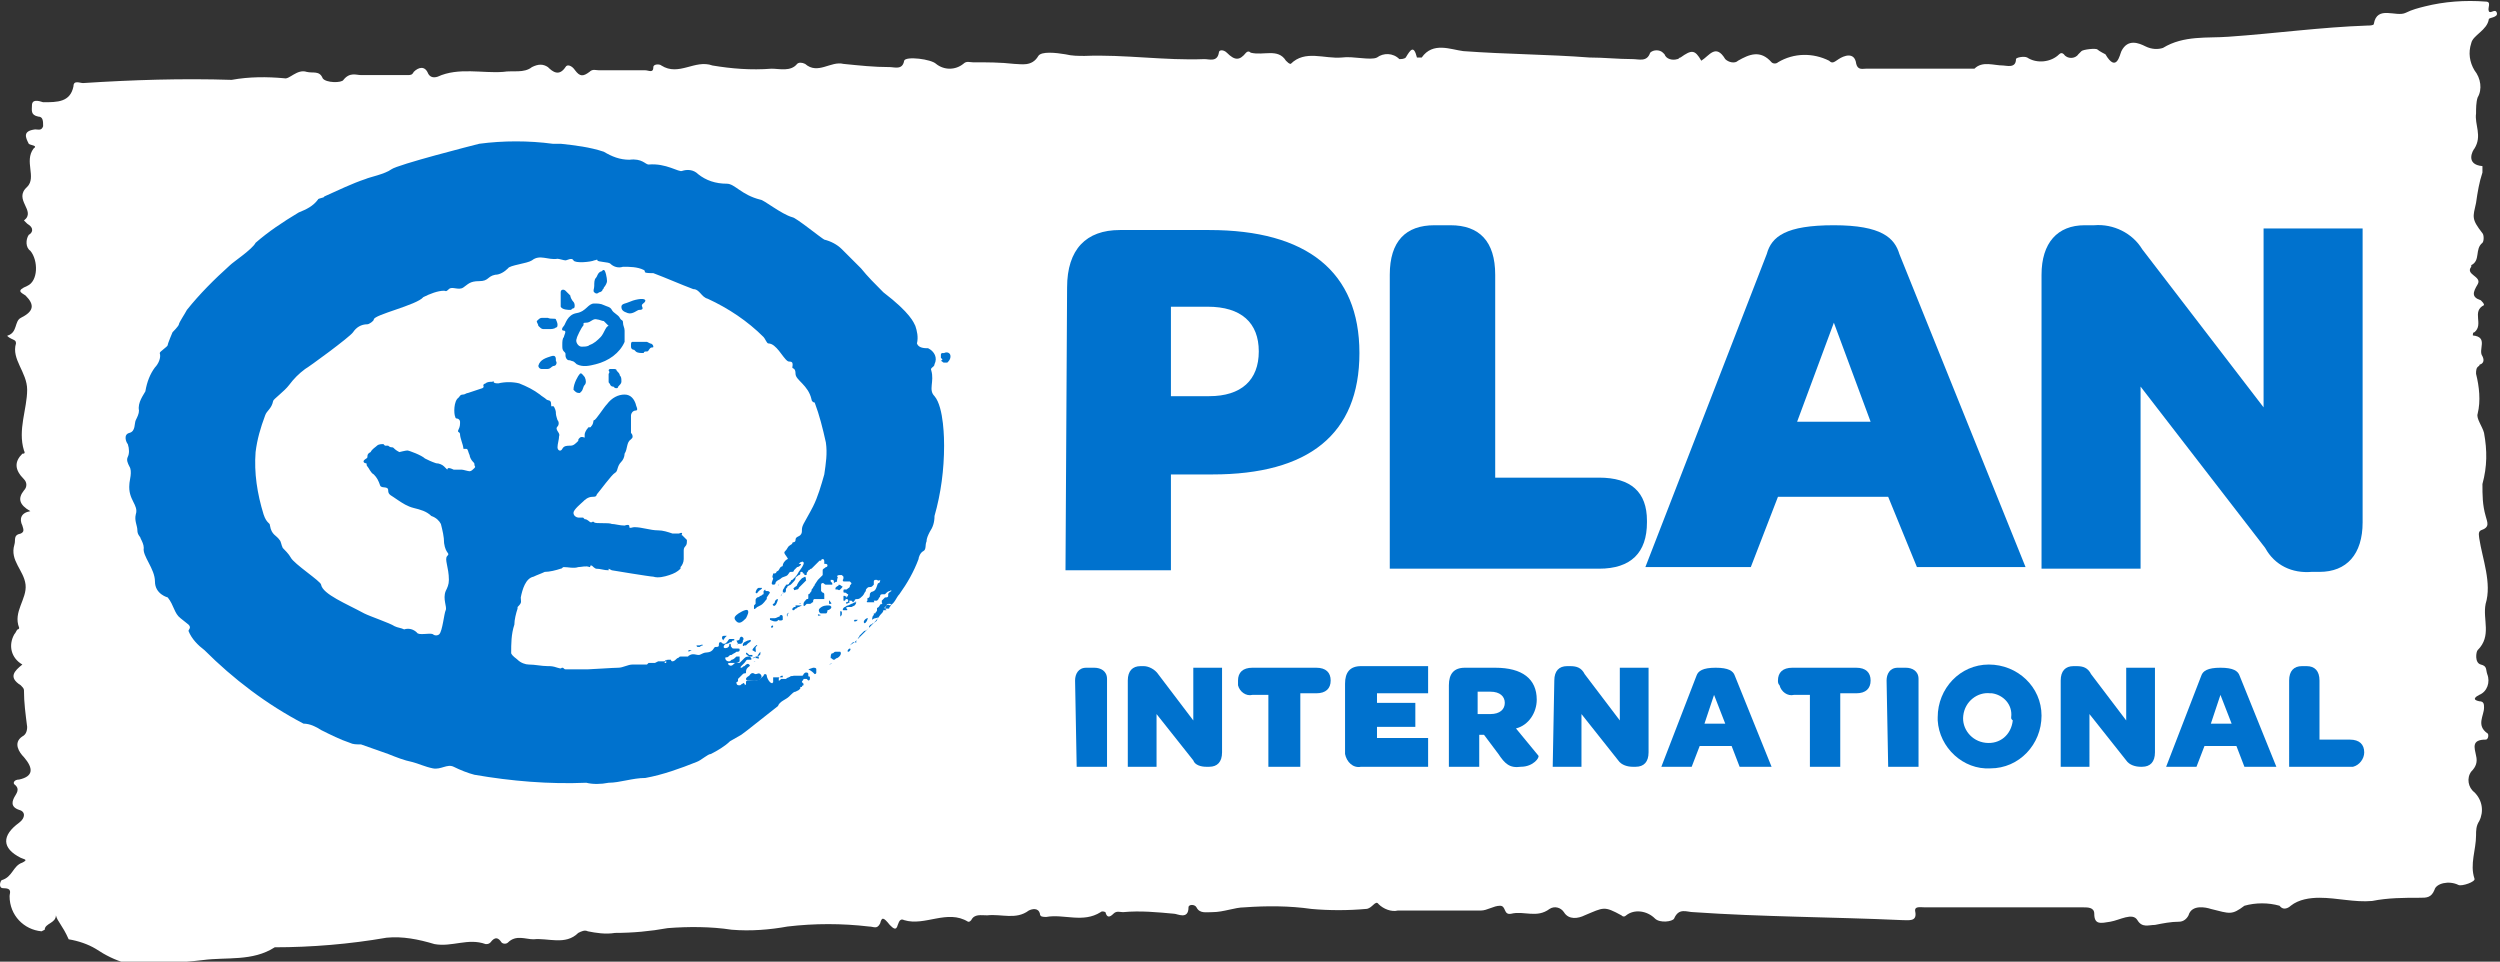 <svg xmlns="http://www.w3.org/2000/svg"
    xmlns:xlink="http://www.w3.org/1999/xlink"
    version="1.1"
    id="Plan"
    x="0px"
    y="0px"
    viewBox="0 0 156.5 60.2"
    xml:space="preserve"
    enable-background="new 0 0 156.5 66.2">
    <rect x="0" y="0" width="156.5" height="60.2" fill="#333333" stroke="none"/>
    <style type="text/css">
        .st0 {
            fill:#FFF;
        }

        .st1{
            fill:#0072CE;
        }
    </style>
    <path class="st0"
        d="M3.5 57.3c0 0.5-0.7 0.5-0.7 0.9l-0.2 0.1c-1.1-0.1-2-1-2-2.2 0-0.2 0.2-0.5-0.4-0.5-0.3 0-0.2-0.4-0.1-0.5 0.7-0.2 0.7-0.9 1.3-1.1 0.4-0.2 0.1-0.2-0.1-0.3-1.2-0.6-1.2-1.4-0.1-2.2 0.4-0.3 0.4-0.7 0-0.8-0.6-0.2-0.4-0.6-0.3-0.8s0.4-0.5 0-0.8c-0.1-0.1 0-0.3 0.3-0.3 0.9-0.2 0.9-0.7 0.3-1.4-0.3-0.3-0.7-0.9-0.1-1.3 0.2-0.1 0.3-0.3 0.3-0.6-0.1-0.8-0.2-1.5-0.2-2.3 0-0.1-0.1-0.2-0.2-0.3-0.8-0.5-0.4-0.9 0.1-1.3-0.7-0.4-0.9-1.2-0.5-1.9C1 39.6 1 39.5 1.1 39.4c0 0 0.1 0 0.1-0.1-0.4-1 0.5-1.8 0.4-2.7s-1-1.5-0.7-2.5c0.1-0.3-0.1-0.6 0.4-0.7 0.2-0.1 0.2-0.2 0.1-0.5-0.2-0.4-0.1-0.8 0.5-0.9-0.7-0.4-0.8-0.8-0.4-1.3 0.2-0.2 0.2-0.5 0-0.7l0 0c-0.6-0.6-0.6-1.1-0.1-1.6 0.1 0 0.2 0 0.1-0.2-0.4-1.3 0.2-2.6 0.2-3.8 0-1.1-1-1.9-0.7-2.9 0-0.2-0.1-0.2-0.3-0.3S0.4 21 0.5 21c0.6-0.2 0.4-0.9 0.8-1.1 0.8-0.4 0.9-0.8 0.3-1.4-0.3-0.2-0.6-0.3 0.1-0.6s0.7-1.6 0.2-2.2c-0.3-0.2-0.3-0.7-0.1-1l0 0C2 14.6 2.2 14.3 1.7 14c-0.1-0.1-0.1-0.1-0.2-0.2 0.8-0.6-0.7-1.3 0.2-2.1 0.6-0.6-0.2-1.6 0.4-2.4C2.4 9.1 1.9 9.1 1.8 9 1.6 8.6 1.4 8.2 2.2 8.1c0.2 0 0.4 0.1 0.5-0.2 0-0.3 0-0.6-0.3-0.6C1.9 7.2 2 6.9 2 6.6c0-0.4 0.4-0.3 0.7-0.2 0.9 0 1.7 0 1.9-1C4.6 5 5 5.2 5.2 5.2 8.3 5 11.4 4.9 14.5 5c1.1-0.2 2.2-0.2 3.3-0.1 0.3 0.1 0.8-0.6 1.4-0.4 0.4 0.1 0.8-0.1 1 0.4 0.2 0.3 1.2 0.3 1.3 0.1 0.4-0.5 0.8-0.3 1.1-0.3 1 0 2 0 2.9 0 0.2 0 0.3 0 0.4-0.2 0.3-0.3 0.7-0.4 0.9 0.1 0.1 0.2 0.3 0.3 0.6 0.2l0 0c1.3-0.6 2.8-0.2 4.1-0.3 0.6-0.1 1.3 0.1 1.8-0.3 0.4-0.2 0.7-0.2 1 0 0.3 0.3 0.7 0.6 1.1 0C35.5 4 35.8 4.1 36 4.4c0.3 0.4 0.5 0.4 0.9 0.1 0.2-0.2 0.4-0.1 0.6-0.1h2.9c0.2 0 0.5 0.2 0.5-0.2 0-0.2 0.4-0.2 0.5-0.1 1.1 0.7 2.1-0.4 3.2 0 1.2 0.2 2.4 0.3 3.7 0.2 0.5 0 1.2 0.2 1.6-0.3 0.1-0.1 0.3-0.1 0.5 0 0.8 0.7 1.6-0.2 2.4 0 1 0.1 1.9 0.2 2.9 0.2 0.3 0 0.8 0.2 0.9-0.4 0.1-0.3 1.7-0.1 2 0.2 0.5 0.4 1.2 0.4 1.7 0 0.2-0.2 0.4-0.1 0.6-0.1 0.9 0 1.7 0 2.6 0.1 0.4 0 1.1 0.2 1.5-0.5 0.2-0.3 1.1-0.2 1.7-0.1 0.4 0.1 0.8 0.1 1.2 0.1 2.5-0.1 5 0.3 7.5 0.2 0.3 0 0.8 0.2 0.9-0.4 0-0.2 0.3-0.2 0.5 0 0.5 0.5 0.8 0.5 1.2 0 0.1-0.1 0.2-0.1 0.3 0C79.1 3.5 80 3 80.5 3.8 80.6 3.9 80.7 4 80.8 4c0.9-0.9 2.1-0.3 3.2-0.4 0.7-0.1 1.8 0.2 2.2 0 0.4-0.3 1-0.3 1.4 0.1 0.1 0 0.3 0 0.4-0.1 0.3-0.5 0.5-0.8 0.7 0 0.1 0 0.2 0 0.3 0 0.7-1 1.8-0.5 2.6-0.4 2.7 0.2 5.3 0.2 7.9 0.4 0.9 0 1.8 0.1 2.7 0.1 0.4 0 0.9 0.2 1.1-0.4 0.2-0.2 0.6-0.2 0.8 0l0.1 0.1c0.1 0.3 0.5 0.4 0.8 0.3 0.1 0 0.1-0.1 0.2-0.1 0.7-0.5 0.9-0.5 1.3 0.2 0.5-0.3 0.9-1.1 1.5-0.1 0.2 0.2 0.6 0.3 0.8 0.1 0.7-0.4 1.4-0.7 2.1 0.1 0.1 0.1 0.3 0.1 0.4 0 1-0.6 2.2-0.6 3.2-0.1 0.2 0.2 0.3 0.1 0.6-0.1s1-0.5 1.1 0.3c0.1 0.4 0.4 0.3 0.6 0.3h6.6c0.1 0 0.2 0 0.2 0 0.5-0.5 1.2-0.2 1.8-0.2 0.2 0 0.8 0.2 0.8-0.4 0-0.1 0.5-0.2 0.7-0.1 0.6 0.4 1.5 0.3 2-0.2 0.1-0.1 0.2-0.1 0.3 0l0 0c0.2 0.3 0.7 0.3 0.9 0 0.1-0.1 0.1-0.1 0.2-0.2 0.1-0.1 0.9-0.2 1-0.1s0.5 0.3 0.5 0.3c0.7 1.2 0.9 0 1-0.2 0.4-0.8 1.1-0.5 1.5-0.3s0.8 0.2 1.1 0.1c1.3-0.8 2.8-0.6 4.1-0.7 2.9-0.2 5.8-0.6 8.7-0.7 0.1 0 0.4 0 0.4-0.1 0.2-1.2 1.4-0.4 2-0.7 0.4-0.2 0.8-0.3 1.2-0.4 1.2-0.3 2.5-0.4 3.8-0.3 0.4 0 0.1 0.4 0.2 0.6s0.4-0.2 0.5 0.1-0.5 0.3-0.5 0.4c-0.1 0.7-1 1-1.1 1.5-0.2 0.6-0.1 1.2 0.2 1.7 0.4 0.5 0.5 1.2 0.2 1.7-0.1 0.3-0.1 0.7-0.1 1-0.1 0.7 0.4 1.4-0.1 2.2-0.1 0.1-0.6 1 0.5 1.1 0 0.1 0 0.3 0 0.4-0.2 0.6-0.3 1.2-0.4 1.9-0.2 0.9-0.3 1 0.4 1.9 0.1 0.1 0.1 0.5 0 0.6-0.5 0.4-0.1 1.1-0.7 1.4 0 0 0 0 0 0.1-0.4 0.5 0.7 0.6 0.4 1.1s-0.4 0.8 0.2 1c0.1 0.1 0.2 0.2 0.2 0.3-0.8 0.4 0 1.2-0.6 1.7-0.1 0-0.1 0.1-0.1 0.2 1 0.1 0.3 0.9 0.6 1.3 0.1 0.2 0.1 0.4-0.1 0.5 0 0-0.1 0-0.1 0.1-0.2 0.1-0.2 0.3-0.2 0.5 0.2 0.8 0.3 1.7 0.1 2.5-0.1 0.3 0.3 0.8 0.4 1.2 0.2 1.1 0.2 2.1-0.1 3.2 0 0.7 0 1.3 0.2 2 0.1 0.4 0.3 0.7-0.3 0.9-0.2 0.1-0.1 0.4-0.1 0.5 0.2 1.3 0.8 2.8 0.4 4.1-0.2 1 0.4 2-0.5 2.9-0.1 0.1-0.2 0.8 0.2 0.9s0.3 0.3 0.4 0.6c0.2 0.5 0 1.1-0.5 1.3-0.2 0.1-0.5 0.3 0 0.4 0.3 0 0.3 0.2 0.3 0.4 0 0.5-0.5 1.1 0.2 1.6 0.1 0 0.1 0.4-0.1 0.4-0.9 0-0.7 0.5-0.6 1 0.1 0.4 0 0.7-0.3 1-0.3 0.4-0.2 1 0.2 1.3 0.5 0.5 0.6 1.2 0.3 1.8-0.2 0.3-0.2 0.6-0.2 0.9 0 0.9-0.4 1.8-0.1 2.7 0.1 0.2-0.8 0.5-1 0.4-0.6-0.3-1.4-0.1-1.5 0.3-0.2 0.5-0.5 0.5-0.9 0.5-1 0-2 0-3 0.2-1.1 0.1-2.2-0.2-3.3-0.2-0.6 0-1.3 0.1-1.8 0.5 0 0-0.4 0.4-0.7 0-0.7-0.2-1.5-0.2-2.2 0-0.8 0.6-0.9 0.5-2.1 0.2-0.3-0.1-1.2-0.3-1.4 0.4-0.1 0.2-0.3 0.4-0.6 0.4-0.5 0-1 0.1-1.5 0.2-0.4 0-0.8 0.2-1.1-0.3s-1.1 0-1.7 0.1-1 0.2-1-0.5c0-0.4-0.4-0.4-0.7-0.4h-9.9c-0.3 0-0.7-0.1-0.6 0.3 0.1 0.6-0.4 0.5-0.8 0.5-4.4-0.2-8.8-0.2-13.1-0.5-0.4 0-0.9-0.3-1.2 0.4-0.1 0.2-0.9 0.3-1.2 0-0.5-0.5-1.3-0.6-1.8-0.2-0.1 0.1-0.2 0.1-0.3 0-1.1-0.6-1.1-0.5-2.3 0-0.4 0.2-1 0.3-1.3-0.2-0.2-0.3-0.6-0.4-0.9-0.2-0.8 0.6-1.6 0.1-2.4 0.3-0.5 0.1-0.3-0.5-0.7-0.5S93.1 57 92.7 57c-1.7 0-3.5 0-5.2 0-0.4 0.1-0.9-0.1-1.2-0.4-0.2-0.3-0.4 0.3-0.8 0.3-1.1 0.1-2.3 0.1-3.4 0-1.4-0.2-2.8-0.2-4.2-0.1-0.6 0-1.3 0.3-2 0.3-0.4 0-0.8 0.1-1-0.3-0.1-0.2-0.5-0.2-0.5 0 0 0.8-0.7 0.4-0.9 0.4-1.1-0.1-2.1-0.2-3.2-0.1-0.2 0-0.4-0.1-0.6 0.1s-0.4 0.3-0.5-0.1c0 0-0.2-0.1-0.3 0-1.1 0.7-2.3 0.1-3.4 0.3-0.2 0-0.4 0-0.4-0.2-0.1-0.4-0.5-0.3-0.7-0.2-0.8 0.6-1.7 0.2-2.6 0.3-0.4 0-0.8-0.1-1 0.3-0.1 0.1-0.1 0.1-0.2 0.1-1.3-0.8-2.7 0.3-4-0.1-0.2-0.1-0.3 0-0.4 0.3-0.1 0.4-0.3 0.2-0.5 0-0.4-0.5-0.5-0.5-0.6-0.1-0.2 0.4-0.4 0.2-0.7 0.2-1.7-0.2-3.4-0.2-5.1 0-1.1 0.2-2.3 0.3-3.5 0.2-1.3-0.2-2.7-0.2-4-0.1-1.1 0.2-2.2 0.3-3.3 0.3-0.6 0.1-1.2 0-1.7-0.1-0.2-0.1-0.4 0-0.6 0.1-0.8 0.8-1.9 0.3-2.8 0.4-0.5 0-1.1-0.3-1.6 0.2-0.1 0.1-0.3 0.1-0.4 0-0.2-0.3-0.4-0.4-0.7 0-0.1 0.1-0.2 0.1-0.3 0.1-1.1-0.4-2.1 0.2-3.2 0-1-0.3-2-0.5-3-0.4-2.3 0.4-4.7 0.6-7 0.6-1.4 0.9-3 0.6-4.5 0.8-1.6 0.2-3.2 0.2-4.8 0.2-0.7-0.2-1.3-0.5-1.9-0.9-0.5-0.3-1.1-0.5-1.7-0.6C3.9 57.9 3.6 57.7 3.5 57.3z" />
    <path class="st1"
        d="M66.8 18c0-2.4 1.2-3.6 3.3-3.6h5.6c6.1 0 9.4 2.6 9.4 7.7s-3.2 7.6-9.2 7.6h-2.6v6h-6.6L66.8 18 66.8 18zM73.3 24.8h2.4c2 0 3.1-1 3.1-2.8s-1.1-2.8-3.2-2.8h-2.3V24.8z" />
    <path class="st1"
        d="M87 17.2c0-2.1 1-3.1 2.8-3.1h1c1.8 0 2.8 1 2.8 3.1v12.7h6.5c2 0 3 0.9 3 2.7v0.1c0 1.9-1 2.9-3 2.9H87V17.2z" />
    <path class="st1"
        d="M118.2 31.1h-6.9l-1.7 4.4H103l7.6-19.6c0.3-1.1 1.2-1.8 4.2-1.8s3.8 0.8 4.1 1.8l7.9 19.6H120L118.2 31.1zM112.5 26.4h4.6l-2.3-6.2L112.5 26.4z" />
    <path class="st1"
        d="M127.8 17.2c0-2 1-3.1 2.7-3.1h0.6c1.2-0.1 2.4 0.5 3 1.5l7.6 9.9V14.3h6.2v18.4c0 2-1 3.1-2.7 3.1h-0.5c-1.2 0.1-2.3-0.4-2.9-1.5L134 24.2v11.4h-6.2V17.2z" />
    <path class="st1"
        d="M67.3 42.6c0-0.4 0.2-0.8 0.7-0.8 0.1 0 0.1 0 0.2 0h0.3c0.4 0 0.8 0.2 0.8 0.7 0 0.1 0 0.1 0 0.2V48h-1.9L67.3 42.6 67.3 42.6z" />
    <path class="st1"
        d="M70.6 42.6c0-0.6 0.3-0.9 0.8-0.9h0.2c0.3 0 0.7 0.2 0.9 0.5l2.2 2.9v-3.3h1.8v5.3c0 0.6-0.3 0.9-0.8 0.9h-0.2c-0.3 0-0.7-0.1-0.8-0.4l-2.3-2.9V48h-1.8L70.6 42.6z" />
    <path class="st1"
        d="M77.5 42.6L77.5 42.6c0-0.5 0.3-0.8 0.9-0.8h4c0.6 0 0.9 0.3 0.9 0.8l0 0c0 0.5-0.3 0.8-0.9 0.8h-1V48h-2v-4.5h-1c-0.4 0.1-0.8-0.2-0.9-0.6C77.5 42.8 77.5 42.7 77.5 42.6z" />
    <path class="st1"
        d="M84.2 47v-4.2c0-0.7 0.3-1.1 1-1.1h4.2v1.7h-3.2V44h2.4v1.5h-2.4v0.7h3.2V48h-4.2c-0.5 0.1-0.9-0.3-1-0.8C84.2 47.2 84.2 47.1 84.2 47z" />
    <path class="st1"
        d="M93.8 47.2L92.9 46h-0.3v2h-1.9v-5.1c0-0.7 0.3-1.1 1-1.1h1.9c1.7 0 2.6 0.7 2.6 2 0 0.8-0.5 1.6-1.3 1.8l1.4 1.7c0.1 0.1-0.3 0.7-1.1 0.7C94.5 48.1 94.2 47.8 93.8 47.2zM92.5 44.7h0.8c0.6 0 0.9-0.3 0.9-0.7s-0.3-0.7-0.9-0.7h-0.8V44.7z" />
    <path class="st1"
        d="M97.3 42.6c0-0.6 0.3-0.9 0.8-0.9h0.2c0.4 0 0.7 0.1 0.9 0.5l2.2 2.9v-3.3h1.8v5.3c0 0.6-0.3 0.9-0.8 0.9h-0.2c-0.3 0-0.7-0.1-0.9-0.4L99 44.7V48h-1.8L97.3 42.6z" />
    <path class="st1"
        d="M108.4 46.7h-2l-0.5 1.3H104l2.2-5.7c0.1-0.3 0.4-0.5 1.2-0.5s1.1 0.2 1.2 0.5l2.3 5.7h-2L108.4 46.7zM106.7 45.3h1.3l-0.7-1.8L106.7 45.3z" />
    <path class="st1"
        d="M111.3 42.6L111.3 42.6c0-0.5 0.3-0.8 0.9-0.8h4c0.6 0 0.9 0.3 0.9 0.8l0 0c0 0.5-0.3 0.8-0.9 0.8h-1V48h-1.9v-4.5h-1c-0.4 0.1-0.8-0.2-0.9-0.6C111.3 42.8 111.3 42.7 111.3 42.6z" />
    <path class="st1"
        d="M118.1 42.6c0-0.4 0.2-0.8 0.7-0.8 0.1 0 0.1 0 0.2 0h0.3c0.4 0 0.8 0.2 0.8 0.7 0 0.1 0 0.1 0 0.2V48h-1.9L118.1 42.6 118.1 42.6z" />
    <path class="st1"
        d="M121.3 44.9c0-1.8 1.4-3.3 3.2-3.3 1.8 0 3.3 1.4 3.3 3.2s-1.4 3.3-3.2 3.3l0 0c-1.7 0.1-3.2-1.3-3.3-3C121.3 45.1 121.3 45 121.3 44.9zM125.9 44.9c0.1-0.8-0.5-1.4-1.2-1.5h-0.1c-0.8-0.1-1.6 0.5-1.7 1.4-0.1 0.8 0.5 1.6 1.4 1.7s1.6-0.5 1.7-1.4C125.9 45 125.9 45 125.9 44.9z" />
    <path class="st1"
        d="M129 42.6c0-0.6 0.3-0.9 0.8-0.9h0.2c0.4 0 0.7 0.1 0.9 0.5l2.2 2.9v-3.3h1.8v5.3c0 0.6-0.3 0.9-0.8 0.9H134c-0.3 0-0.7-0.1-0.9-0.4l-2.3-2.9V48H129V42.6z" />
    <path class="st1"
        d="M140 46.7h-2l-0.5 1.3h-1.9l2.2-5.7c0.1-0.3 0.4-0.5 1.2-0.5s1.1 0.2 1.2 0.5l2.3 5.7h-2L140 46.7zM138.4 45.3h1.3l-0.7-1.8L138.4 45.3z" />
    <path class="st1"
        d="M143.3 42.6c0-0.6 0.3-0.9 0.8-0.9h0.3c0.5 0 0.8 0.3 0.8 0.9v3.7h1.9c0.6 0 0.9 0.3 0.9 0.8l0 0c0 0.4-0.3 0.8-0.7 0.9-0.1 0-0.1 0-0.2 0h-3.8V42.6z" />
    <path class="st1"
        d="M14.4 16.6c-1 0.9-1.9 1.8-2.7 2.8-0.1 0.2-0.5 0.8-0.5 0.9s-0.4 0.5-0.4 0.5-0.3 0.7-0.3 0.8S10 22 10 22.1c0.1 0.3-0.1 0.7-0.3 0.9-0.3 0.4-0.5 0.9-0.6 1.5-0.1 0.2-0.5 0.7-0.4 1.2 0 0.2-0.1 0.4-0.2 0.6-0.1 0.2 0 0.7-0.4 0.8S7.9 27.7 8 27.8c0.1 0.3 0.1 0.6 0 0.8-0.1 0.2 0 0.4 0.1 0.6 0.2 0.3 0 0.9 0 1.1-0.1 1 0.6 1.3 0.4 1.9-0.1 0.4 0.1 0.7 0.1 1s0.2 0.4 0.2 0.5C8.9 33.9 9 34.1 9 34.3c-0.1 0.5 0.7 1.3 0.7 2.1s0.8 1 0.8 1c0.4 0.5 0.4 1 0.8 1.3l0.5 0.4c0.2 0.2 0 0.3 0 0.4 0.2 0.5 0.6 0.9 1 1.2 1.8 1.8 3.9 3.4 6.2 4.6 0.4 0 0.8 0.2 1.1 0.4 0.6 0.3 1.2 0.6 1.8 0.8 0.2 0.1 0.4 0.1 0.7 0.1l1.7 0.6c0.5 0.2 1 0.4 1.5 0.5 0.4 0.1 0.8 0.3 1.3 0.4s0.9-0.3 1.3-0.1 0.9 0.4 1.3 0.5c2.3 0.4 4.7 0.6 7 0.5 0.4 0.1 0.9 0.1 1.4 0 0.7 0 1.5-0.3 2.3-0.3 1.1-0.2 2.2-0.6 3.2-1 0.3-0.1 0.7-0.5 0.9-0.5 0.4-0.2 0.9-0.5 1.2-0.8l0.7-0.4 0.4-0.3 1.9-1.5c0.1-0.3 0.5-0.4 0.7-0.6l0.1-0.1c0.1-0.1 0.2-0.2 0.3-0.2l0.2-0.1 0.1-0.1V43l0 0c0 0 0 0 0.1 0s0 0 0 0 0-0.1 0.1-0.1v-0.1l0 0-0.1-0.1c0-0.1 0.1-0.1 0.1-0.2 0.1 0 0.1 0 0.2 0l0.1 0.1c0 0 0.1 0 0.1-0.1v-0.1c0-0.1-0.1 0-0.1-0.1s0 0 0-0.1-0.1-0.1-0.1-0.1c-0.1 0-0.1 0-0.2 0.1 0 0 0 0.1-0.1 0.1l0 0 0 0c0 0 0 0-0.1 0H50h-0.1-0.1-0.1c-0.1 0-0.2 0.1-0.3 0.1s-0.2 0.1-0.2 0.1H49c0 0 0 0-0.1 0l-0.1 0.1h-0.1v0.1l-0.1 0.1c-0.1 0-0.3 0-0.4-0.1-0.1-0.1-0.2-0.3-0.2-0.4 0 0 0-0.1-0.1-0.1s-0.1 0.1-0.1 0.1c-0.1 0.1-0.3 0.3-0.5 0.3H47c-0.1 0-0.2 0-0.2 0s-0.1 0-0.1 0.1v0.1c0 0.1-0.1 0.1-0.2 0.1l0 0V43c0 0 0.2-0.1 0.1-0.2s-0.1 0-0.1 0c-0.1 0-0.1 0.1-0.2 0.1-0.1 0-0.2 0-0.2-0.2l0 0 0 0c0 0 0.1 0 0.1-0.1v-0.1l0.1-0.1c0 0 0.1-0.1 0.2-0.2s0.2 0 0.2-0.1 0-0.2 0.1-0.3 0.2-0.1 0.1-0.2-0.2 0-0.3 0.1c-0.1 0-0.1 0.1-0.2 0.1-0.1 0 0-0.1 0-0.1s0.1-0.1 0.2-0.2 0.1-0.2 0.2-0.2 0.1 0 0.2 0 0-0.2-0.1-0.2-0.2 0-0.3 0.1l-0.2 0.2c-0.1 0.1-0.1 0.1-0.2 0.1 0 0 0 0-0.1 0s-0.1 0-0.2 0.1c-0.1 0.1-0.2 0.1-0.3 0s0.1-0.1 0.1-0.1H46c0.1 0 0.2 0 0.3-0.1 0 0 0 0 0-0.1s0-0.2 0-0.2-0.1 0-0.2 0c-0.1 0.1-0.2 0.2-0.3 0.2-0.1 0.1-0.1 0.1-0.2 0.1-0.1 0-0.2-0.1-0.2-0.2s0.1 0 0.2-0.1 0.1-0.1 0.2-0.1c0.1-0.1 0.2-0.1 0.3-0.2 0.1 0 0.2 0 0.2-0.1s0-0.1-0.1-0.1-0.1 0-0.2 0c-0.1 0-0.2 0-0.2-0.1-0.1 0 0-0.2-0.1-0.2s0 0.1-0.1 0.2-0.3 0.1-0.3 0 0.1-0.2 0.2-0.2c0.1 0 0.2-0.1 0.2-0.1h0.1c0 0 0-0.1 0.1-0.1s0.1-0.1 0-0.1-0.1 0-0.1 0h-0.1c-0.1 0-0.1 0.1-0.2 0.2-0.1 0.1-0.1 0.1-0.2 0.1-0.1 0-0.1-0.1-0.2-0.1S45 40.3 45 40.4s-0.1 0.1-0.2 0.1c-0.1 0-0.1 0.1-0.2 0.2-0.2 0.2-0.4 0.1-0.6 0.2S43.8 41 43.7 41s-0.3-0.1-0.5 0-0.1 0.1-0.1 0.1 0 0-0.1 0c-0.2 0-0.3 0-0.4 0-0.1 0-0.1 0.1-0.2 0.1-0.1 0.1-0.2 0.2-0.3 0.2S42 41.3 42 41.3s-0.1 0-0.2 0-0.1 0.2-0.1 0.2h-0.1c0 0 0-0.1 0.1-0.1s0-0.1 0-0.1l-0.1 0.1c-0.1 0-0.2 0-0.2 0h-0.1-0.1L41 41.5c-0.1 0-0.1 0-0.2 0 0 0-0.1 0-0.2 0l-0.1 0.1c-0.1 0-0.2 0-0.2 0-0.2 0-0.5 0-0.7 0-0.3 0-0.6 0.2-0.9 0.2s-1.7 0.1-1.9 0.1c-0.4 0-0.8 0-1.2 0-0.1 0-0.2 0-0.2 0-0.1 0-0.1-0.1-0.2-0.1s0 0.1-0.3 0-0.4-0.1-0.6-0.1c-0.4 0-0.8-0.1-1.2-0.1-0.2 0-0.5-0.1-0.7-0.3-0.1-0.1-0.3-0.2-0.4-0.4 0-0.6 0-1.2 0.2-1.8 0-0.3 0.1-0.7 0.2-1V38c0.3-0.3 0.2-0.3 0.2-0.6 0.1-0.5 0.3-1.2 0.8-1.3 0.2-0.1 0.5-0.2 0.7-0.3 0.3 0 0.7-0.1 1-0.2 0.1 0 0.1-0.1 0.2-0.1 0.3 0 0.6 0.1 0.9 0 0.2 0 0.5-0.1 0.7 0 0.1 0 0-0.1 0.1-0.1s0.1 0.1 0.3 0.2c0.3 0 0.5 0.1 0.8 0.1v-0.1l0.2 0.1c0 0 2.4 0.4 2.6 0.4 0.3 0.1 0.7 0 1-0.1s0.5-0.2 0.7-0.4v-0.1c0.1-0.1 0.2-0.3 0.2-0.5 0-0.1 0-0.1 0-0.2 0-0.1 0-0.2 0-0.3s0-0.2 0.1-0.3S43 34 43 33.8c-0.1-0.1-0.2-0.2-0.3-0.3-0.1 0 0 0 0-0.1s-0.2 0-0.2 0c-0.1 0-0.3 0-0.4 0-0.3-0.1-0.6-0.2-0.9-0.2-0.5 0-1-0.2-1.5-0.2-0.1 0-0.3 0.1-0.3 0s0-0.2-0.3-0.1c-0.3 0-0.6-0.1-0.8-0.1-0.2-0.1-1 0-1.1-0.1s-0.1 0-0.2 0-0.2-0.2-0.4-0.2l-0.1-0.1c0 0-0.2 0-0.3 0s-0.3-0.1-0.3-0.3 0.5-0.6 0.6-0.7 0.3-0.3 0.6-0.3 0.2-0.1 0.3-0.2 0.9-1.2 1.1-1.3 0.1-0.4 0.4-0.7c0.1-0.1 0.2-0.3 0.2-0.5 0.2-0.3 0.1-0.7 0.4-0.9 0.1-0.1 0.1-0.1 0.1-0.2s-0.1-0.2-0.1-0.2 0-0.2 0-0.3 0-0.7 0-0.8 0.1-0.3 0.3-0.3 0-0.3 0-0.4c-0.1-0.3-0.3-0.6-0.7-0.6s-0.8 0.2-1.1 0.6c-0.2 0.2-0.7 1-0.8 1s0 0.2-0.2 0.4c0 0.1-0.2 0-0.2 0.1-0.1 0.1-0.2 0.3-0.2 0.4s0 0.2 0 0.2-0.2-0.1-0.3 0-0.1 0.1-0.1 0.2c-0.2 0.2-0.3 0.3-0.5 0.3s-0.4 0-0.5 0.2-0.3 0.1-0.3-0.1 0.1-0.5 0.1-0.7c0.1-0.2-0.3-0.4-0.1-0.6 0.1-0.1 0.1-0.3 0-0.4 0 0-0.1-0.3-0.1-0.4s0-0.2-0.1-0.4-0.2 0.1-0.2-0.2-0.2-0.2-0.3-0.3c-0.1-0.1-0.3-0.2-0.4-0.3-0.4-0.3-0.8-0.5-1.3-0.7-0.4-0.1-0.9-0.1-1.3 0-0.1 0-0.3 0-0.3-0.1s0 0-0.1 0-0.3 0-0.4 0.1c-0.3 0.1 0 0.2-0.2 0.3l-0.9 0.3c-0.1 0-0.2 0.1-0.3 0.1-0.2 0-0.2 0.1-0.3 0.2-0.3 0.2-0.3 1-0.2 1.2 0 0 0 0.1 0.1 0.1s0.2 0.1 0.2 0.2c0 0.2 0 0.3-0.1 0.5s0.1 0.1 0.1 0.3S29 27.9 29 28s0 0.1 0.1 0.1c0 0 0 0 0.1 0s0.1 0.2 0.2 0.4c0 0.1 0.1 0.3 0.2 0.4s0.1 0.1 0.1 0.2 0.1 0.1 0 0.2-0.2 0.2-0.3 0.2-0.4-0.1-0.5-0.1-0.5 0-0.5 0-0.2-0.1-0.3-0.1S28 29.4 28 29.4s-0.1-0.1-0.2-0.2S27.5 29 27.3 29c-0.3-0.1-0.5-0.2-0.7-0.3-0.2-0.2-1-0.5-1.1-0.5S25 28.3 25 28.3s-0.2-0.1-0.3-0.2S24.6 28 24.5 28s-0.2-0.1-0.2-0.1c-0.1 0-0.2 0-0.2 0L24 27.8c-0.1 0-0.3 0-0.4 0.1s-0.3 0.2-0.4 0.4C23 28.4 23 28.5 23 28.6s-0.1 0.1-0.2 0.2 0 0.2 0.1 0.2 0 0.1 0.1 0.2 0.2 0.4 0.4 0.5c0.2 0.2 0.3 0.4 0.4 0.7 0.1 0.2 0.5 0 0.5 0.3s0.2 0.3 0.6 0.6c0.3 0.2 0.6 0.4 1 0.5s0.8 0.2 1.1 0.5c0.3 0.1 0.5 0.3 0.6 0.5 0.1 0.4 0.2 0.8 0.2 1.2 0.1 0.7 0.4 0.6 0.2 0.8s0.1 0.7 0.1 1.5c0 0.3-0.1 0.5-0.2 0.7-0.2 0.5 0.1 1 0 1.2s-0.2 1.3-0.4 1.5c-0.1 0.1-0.3 0.1-0.4 0-0.2-0.1-0.9 0.1-1-0.1-0.2-0.2-0.5-0.3-0.8-0.2-0.2-0.1-0.4-0.1-0.6-0.2-0.3-0.2-1.5-0.6-1.9-0.8-1.1-0.6-2.6-1.2-2.7-1.8 0-0.2-1.7-1.3-1.9-1.7-0.1-0.2-0.4-0.5-0.5-0.6-0.1-0.2-0.1-0.4-0.2-0.5-0.2-0.3-0.5-0.3-0.6-0.9 0-0.2-0.2-0.1-0.4-0.7-0.4-1.3-0.6-2.6-0.5-3.9 0.1-0.8 0.3-1.5 0.6-2.3 0.1-0.3 0.4-0.4 0.5-0.9 0-0.1 0.7-0.6 1-1s0.6-0.7 1-1c0.2-0.1 2.8-2 3-2.3s0.5-0.5 0.9-0.5c0.1 0 0.4-0.2 0.4-0.3 0-0.3 2.7-0.9 3.1-1.4 0.4-0.2 0.9-0.4 1.3-0.4 0.1 0 0.1 0.1 0.3-0.1s0.6 0.1 0.9-0.1 0.4-0.4 1-0.4 0.5-0.3 1-0.4c0.3 0 0.6-0.2 0.8-0.4 0.1-0.2 1.2-0.3 1.5-0.5 0.5-0.4 1 0 1.6-0.1 0.1 0 0.4 0.1 0.5 0.1s0.4-0.2 0.5 0 1.1 0.1 1.3 0c0.1 0 0.2-0.1 0.2 0s0.7 0.1 0.8 0.2c0.2 0.2 0.5 0.3 0.8 0.2 0.4 0 0.9 0 1.3 0.2 0.2 0.1-0.2 0.2 0.6 0.2 0.8 0.3 1.7 0.7 2.5 1 0.4 0 0.5 0.5 0.9 0.6 1.3 0.6 2.5 1.4 3.5 2.4 0.1 0.1 0.2 0.4 0.3 0.4 0.5 0 0.9 0.9 1.2 1.1 0.1 0.1 0.4-0.1 0.3 0.4 0 0.1 0.2 0 0.2 0.4s0.8 0.7 1 1.6c0 0.1 0.1 0.2 0.2 0.2 0.3 0.8 0.5 1.6 0.7 2.5 0.1 0.7 0 1.3-0.1 2-0.2 0.7-0.4 1.4-0.7 2-0.2 0.4-0.5 0.9-0.6 1.1s-0.1 0.3-0.1 0.4 0 0.2-0.1 0.3-0.3 0.1-0.3 0.3-0.2 0.1-0.2 0.2-0.2 0.1-0.3 0.3-0.2 0.2-0.2 0.3 0.3 0.4 0.2 0.4c-0.2 0.1-0.3 0.3-0.3 0.4 0 0.1-0.1 0-0.2 0.2s-0.1 0.1-0.2 0.2c0 0.1-0.1 0.1-0.2 0.1 0 0.1-0.1 0.2 0 0.3 0 0.1-0.2 0.4 0 0.4s0.1-0.1 0.2-0.2c0.1-0.1 0.2-0.1 0.3-0.2 0.1-0.1 0.3-0.1 0.4-0.2s0.1-0.2 0.2-0.2h0.1c0 0 0.1 0 0.1-0.1l0.2-0.2c0 0 0.1 0 0.2-0.1s0-0.1 0-0.1H50l0.1-0.1c0.1 0 0.1-0.1 0.2 0S50 35.8 50 35.8s-0.1 0.2-0.2 0.3l-0.2 0.2c0 0-0.1 0-0.1 0.1l-0.1 0.1c0 0.1-0.1 0.1-0.2 0.1 0 0.1-0.1 0.1-0.1 0.2C49 36.9 49 37 49 37c0 0.1 0.1 0.1 0.1 0.1 0.1 0 0.1-0.1 0.1-0.2 0-0.1 0.1-0.1 0.1-0.2l0.2-0.1 0.1-0.1c0.1-0.1 0.2-0.2 0.2-0.3s0.1-0.1 0.2-0.2c0 0 0.1 0 0.1-0.1s0-0.1 0.1-0.1 0 0.1 0.1 0.1 0 0.1 0.1 0.1 0.1 0 0.1-0.1 0.1-0.1 0.1-0.2c0.1 0 0.1-0.1 0.2-0.1l0.2-0.2 0.2-0.2 0.1-0.1h0.1l0 0c0 0 0-0.1 0.1-0.1s0.1 0.1 0.1 0.2 0 0.1 0 0.1h0.1c0 0 0.1 0 0.1 0.1 0 0 0 0.1-0.1 0.1-0.1 0.1-0.2 0.1-0.2 0.2l0 0.3-0.3 0.3L51 36.6c0 0.1-0.1 0.1-0.1 0.2-0.1 0.1-0.1 0.1-0.1 0.2-0.1 0.1-0.1 0.2-0.2 0.2 0 0 0 0.1 0 0.2 0 0.1 0 0.1-0.1 0.1-0.1 0.1-0.2 0.2-0.2 0.3s0 0.2 0.1 0.1 0.1-0.1 0.1-0.1 0.1 0 0.2 0c0.1 0 0.1-0.1 0.2-0.1 0-0.1 0-0.2 0.1-0.2s0.1 0 0.2 0h0.2c0.1 0 0.1 0 0.2 0l0 0 0 0v-0.1c0 0 0 0 0-0.1v-0.1c0 0 0-0.1-0.1-0.1L51.4 37v-0.1-0.1c0 0 0 0 0-0.1 0 0 0 0 0-0.1 0 0 0-0.1 0.1-0.1s0.1 0.1 0.2 0.1H52h0.1c0 0 0 0 0-0.1L52 36.4v-0.1h0.1c0.1 0 0.2 0.2 0.3 0.1v-0.1l0 0 0 0c0-0.1 0-0.2 0-0.2 0-0.1 0.1-0.1 0.2-0.1h0.1l0 0 0.1 0.1v0.1c0 0.1-0.1 0.1 0 0.2 0.1 0 0.1 0 0.2 0h0.2l0.1 0.1c0 0.1-0.1 0.1-0.1 0.2 0 0.1-0.1 0.1-0.2 0.2h-0.1c-0.1 0-0.1 0-0.1 0.1s0 0.1 0.1 0.1 0.1 0.1 0.2 0.1c0 0.1-0.1 0.2-0.2 0.3 0.1-0.1 0.1-0.2 0.1-0.3 0 0 0 0 0 0.1v0.1l-0.1-0.1c0 0 0 0-0.1 0s0 0 0 0l0 0c0 0 0 0 0 0.1v0.1 0.1h0.1c0 0 0-0.1 0.1-0.1s0.1 0.1 0.1 0.1 0 0.1-0.1 0.1 0 0.1 0 0.1l0.2-0.1 0 0c0 0-0.1-0.1 0-0.1h0.1l0.1 0.1 0.1-0.1c0-0.1 0.1-0.1 0.2-0.1 0.1 0 0.2-0.1 0.3-0.2 0.1-0.1 0.1-0.2 0.2-0.3 0-0.1 0-0.1 0.1-0.2 0.1-0.1 0.2 0 0.3-0.1l0.1-0.1v-0.1-0.1c0 0 0-0.1 0.1-0.1h0.1c0.1 0.1 0.2 0 0.2 0s0 0.2-0.1 0.2-0.1 0.4-0.3 0.5-0.1 0-0.2 0.1 0 0.2-0.1 0.3-0.1 0-0.1 0v0.1c0 0 0 0 0 0.1 0 0-0.1 0.1 0 0.1h0.1 0.1l0 0c0 0 0 0 0.1 0s0 0 0.1 0 0 0 0-0.1c0 0 0 0 0.1 0l0 0h0.1l0.1-0.1c0-0.1 0.1-0.1 0.1-0.2 0-0.1 0.1-0.1 0.2-0.1h0.1l0.1-0.1c0.1-0.1 0.2-0.1 0.2-0.1s0.1-0.1 0.1 0 0 0 0 0l0 0c0 0-0.2 0.1-0.2 0.2v0.1c0 0.1-0.1 0.1-0.2 0.1-0.1 0.1-0.2 0.2-0.2 0.2s0 0 0 0.1 0.1 0 0 0.1-0.1 0-0.1 0 0 0.1-0.1 0.2-0.1 0-0.1 0.1 0 0.1 0 0.2c0 0.1-0.1 0.1-0.2 0.1l0 0 0 0v0.1l0 0-0.1 0.1 0 0 0 0h0.1l0 0h0.1 0.1c0.1-0.1 0.2-0.2 0.3-0.3s0.2-0.2 0.3-0.4c0-0.1 0.1-0.1 0.2-0.1 0.1 0 0.1 0.1 0 0.2s0 0.1 0 0.1H55l-0.1 0.1c0 0.1-0.1 0.1-0.1 0.2 0 0-0.1 0-0.1 0.1s-0.1 0.1-0.1 0.2v0.1c0 0 0.1-0.1 0.2-0.1s0.2-0.1 0.2-0.1 0.1-0.1 0.1-0.2 0.1-0.1 0.1-0.1l0.1-0.1 0 0h0.2L55.3 38c-0.1 0.1-0.2 0.3-0.3 0.4-0.1 0.1 0 0.3-0.1 0.4 0 0.1-0.1 0.1-0.2 0.2-0.1 0-0.1 0.1-0.2 0.1-0.1 0.1-0.1 0.1-0.1 0.2-0.1 0.1-0.2 0.2-0.3 0.2L54 39.6l-0.2 0.2c0 0.1-0.1 0.1-0.1 0.2-0.1 0.1-0.1 0.1-0.1 0.2s0 0-0.1 0h-0.1l-0.1 0.1-0.1 0.1 0.3-0.2 0.3-0.3c0.2-0.2 0.5-0.5 0.7-0.7s0.4-0.4 0.6-0.7c0.1-0.1 0.2-0.2 0.2-0.3s0.1-0.2 0.2-0.3 0.2 0 0.2 0c0.3-0.1 0.4-0.5 0.6-0.7 0.5-0.7 0.9-1.4 1.2-2.2 0-0.1 0.1-0.4 0.3-0.5s0.1-0.4 0.2-0.6c0-0.2 0.1-0.4 0.2-0.6 0.2-0.3 0.3-0.6 0.3-1 0.4-1.4 0.6-2.9 0.6-4.4 0-0.3 0-2.4-0.6-3.1-0.4-0.4 0-0.9-0.2-1.6-0.1-0.2 0.2-0.2 0.2-0.4 0.2-0.4 0-0.8-0.4-1-0.2 0-0.6 0-0.7-0.3 0.1-0.4 0-0.8-0.1-1.1-0.1-0.2-0.3-0.8-2-2.1-0.5-0.5-1-1-1.4-1.5-0.4-0.4-0.8-0.8-1.2-1.2-0.3-0.3-0.7-0.5-1.1-0.6-0.2-0.1-1.8-1.4-2-1.4-0.7-0.2-1.8-1.1-2-1.1-1.2-0.3-1.6-1-2.1-1-0.7 0-1.3-0.2-1.8-0.6-0.3-0.3-0.7-0.3-1-0.2-0.2 0.1-1-0.5-2.1-0.4-0.2 0-0.4-0.4-1.2-0.3-0.6 0-1.1-0.2-1.6-0.5C36.9 9.2 36 9.1 35.1 9h-0.5c-1.5-0.2-3.1-0.2-4.6 0-0.4 0.1-5.1 1.3-5.5 1.6s-1.4 0.5-1.6 0.6c-0.9 0.3-1.7 0.7-2.6 1.1 0 0.1-0.4 0.1-0.4 0.2-0.3 0.4-0.7 0.6-1.2 0.8-1 0.6-1.9 1.2-2.7 1.9C15.8 15.6 14.6 16.4 14.4 16.6z" />
    <path class="st1"
        d="M59.5 22.3c0 0.2-0.1 0.3-0.2 0.4 0 0 0 0-0.1 0h-0.1c-0.1 0-0.1-0.1-0.2-0.1l0.1-0.1-0.1-0.1v-0.1-0.1c0 0 0-0.1 0.1-0.1h0.1C59.3 22 59.5 22.1 59.5 22.3z" />
    <path class="st1"
        d="M47.7 36.8L47.7 36.8c0 0.1-0.1 0.1-0.2 0.2s-0.1 0.2-0.2 0.1c0-0.1 0.1-0.3 0.2-0.3C47.6 36.8 47.7 36.8 47.7 36.8z" />
    <path class="st1"
        d="M48.2 37.1L48.2 37.1 48 37.4v0.1c-0.1 0.1-0.2 0.3-0.4 0.4L47.4 38c0 0-0.2 0.2-0.2 0.1 0-0.1 0-0.1 0-0.2l0.1-0.1c0-0.1 0-0.1 0-0.2 0-0.1 0-0.1 0.1-0.2 0.1 0 0.2-0.1 0.2-0.1 0.1 0 0.1-0.1 0.2-0.1v-0.1V37l0.1-0.1C47.9 37.1 48.1 36.9 48.2 37.1 48.2 37 48.2 37 48.2 37.1 48.2 37 48.2 37.1 48.2 37.1z" />
    <path class="st1"
        d="M53.6 37.7L53.6 37.7c0 0.1-0.1 0.2-0.1 0.2L53.3 38h-0.2c0 0-0.2 0-0.1 0.1s0 0.1 0 0.1-0.1 0-0.2 0 0-0.2 0.1-0.2c0 0 0.1-0.1 0.2-0.1l0.2-0.1C53.4 37.8 53.4 37.7 53.6 37.7 53.5 37.6 53.6 37.6 53.6 37.7L53.6 37.7z" />
    <path class="st1"
        d="M50.1 37.8L50.1 37.8 50.1 37.8C50 37.8 50 37.7 50.1 37.8 50.1 37.7 50.2 37.8 50.1 37.8z" />
    <path class="st1"
        d="M50.2 37.9L50.2 37.9 50 38c-0.1 0-0.1 0.1-0.2 0.1l-0.1 0.1 0 0c-0.1 0-0.1 0-0.1-0.1l0.1-0.1h0.1v-0.1c0 0 0 0 0.1 0s0 0 0.1 0H50.2L50.2 37.9z" />
    <path class="st1"
        d="M46.7 38.7c-0.2 0.2-0.4 0.4-0.6 0.2s-0.1-0.3 0-0.4 0.6-0.4 0.7-0.3S46.8 38.5 46.7 38.7z" />
    <path class="st1"
        d="M52.6 38.6L52.6 38.6c0-0.1 0-0.1 0-0.2s0 0 0-0.1 0.1 0 0.1 0 0 0 0 0.1S52.7 38.5 52.6 38.6C52.5 38.5 52.6 38.6 52.6 38.6L52.6 38.6z" />
    <path class="st1"
        d="M49.3 38.6c0 0-0.1-0.1 0-0.2s0 0 0.1 0C49.3 38.4 49.3 38.4 49.3 38.6 49.3 38.5 49.3 38.6 49.3 38.6z" />
    <path class="st1"
        d="M49 38.8L49 38.8c0-0.1 0-0.1 0-0.2 0 0 0-0.1-0.1-0.1l0 0c0 0-0.1 0-0.1 0.1-0.1 0-0.2 0.1-0.3 0.1h-0.2-0.1v0.1c0 0 0.2 0.1 0.3 0.1s0.2 0 0.2-0.1C48.9 38.9 49 38.8 49 38.8z" />
    <path class="st1"
        d="M53.7 38.8L53.7 38.8 53.7 38.8C53.7 38.9 53.7 38.9 53.7 38.8c-0.1 0.1-0.1 0.1-0.2 0.1 0 0-0.1 0 0-0.1C53.6 38.8 53.6 38.8 53.7 38.8L53.7 38.8z" />
    <path class="st1"
        d="M48.3 39.3L48.3 39.3 48.3 39.3c-0.1-0.1 0.1-0.2 0.1-0.1C48.4 39.2 48.4 39.3 48.3 39.3L48.3 39.3z" />
    <path class="st1"
        d="M45.3 40.1L45.3 40.1C45.3 40.1 45.3 40.2 45.3 40.1S45.2 40 45.3 40.1c-0.1-0.1-0.1-0.1-0.1-0.2s0.1-0.1 0.2-0.1 0.1 0 0.1 0l-0.1 0.1C45.3 40 45.3 40.1 45.3 40.1z" />
    <path class="st1"
        d="M53.2 40.6c0.1 0 0 0.2-0.1 0.2S53.1 40.6 53.2 40.6z" />
    <path class="st1"
        d="M52.6 40.8c0.1 0.1 0 0.3-0.2 0.4-0.1 0-0.1 0.1-0.2 0.1-0.1 0-0.1-0.1-0.2-0.1 0-0.1 0-0.3 0.1-0.3s0.1-0.1 0.2-0.1C52.4 40.8 52.6 40.8 52.6 40.8z" />
    <path class="st1"
        d="M52.1 41.5L52.1 41.5 52.1 41.5c-0.1 0.1-0.2 0.1-0.2 0.1l0 0L52.1 41.5C52 41.5 52.1 41.5 52.1 41.5L52.1 41.5z" />
    <path class="st1"
        d="M38 17.6c0 0.1-0.1 0.3-0.2 0.4 0 0.1-0.1 0.1-0.1 0.2 0 0-0.1 0.1-0.2 0.1-0.1 0.1-0.2 0.1-0.3 0s0-0.2 0-0.4c0-0.2 0-0.4 0.1-0.5s0.1-0.3 0.3-0.4c0.1 0 0.1-0.1 0.2-0.1S38 17.4 38 17.6z" />
    <path class="st1"
        d="M35.7 18.5c0 0.1 0.1 0.3 0.2 0.4 0.1 0.1 0.1 0.4 0 0.4s-0.1 0.1-0.2 0.1-0.5 0-0.6-0.2c0-0.1 0-0.2 0-0.3 0-0.2 0-0.4 0-0.6s0.2-0.2 0.3-0.1S35.6 18.4 35.7 18.5z" />
    <path class="st1"
        d="M40.4 18.8c0 0.2-0.3 0.2-0.2 0.4s-0.1 0.2-0.2 0.2-0.4 0.3-0.7 0.2-0.4-0.2-0.4-0.4 0.3-0.2 0.5-0.3S40.3 18.6 40.4 18.8L40.4 18.8z" />
    <path class="st1"
        d="M34.9 20.3c0 0.1 0 0.2-0.1 0.2-0.1 0.1-0.3 0.1-0.4 0.1-0.1 0-0.3 0-0.4 0-0.1 0-0.2-0.1-0.3-0.2 0-0.1-0.1-0.2-0.1-0.3 0.1-0.1 0.2-0.2 0.3-0.2s0.3 0 0.4 0c0.2 0.1 0.5 0 0.5 0.1C34.9 20.2 34.9 20.3 34.9 20.3z" />
    <path class="st1"
        d="M39.1 21.4c-0.3 0.7-1 1.2-1.8 1.4-0.4 0.1-0.8 0.2-1.2 0-0.1-0.1-0.2-0.2-0.3-0.2-0.2-0.1-0.2 0-0.3-0.1s-0.1-0.2-0.1-0.3c0-0.1 0-0.1-0.1-0.2s-0.1-0.2-0.1-0.4c0-0.2 0-0.4 0.1-0.5 0-0.1 0.2-0.4 0-0.4s-0.1-0.2 0-0.3 0.2-0.7 0.8-0.8 0.7-0.6 1.1-0.6c0.2 0 0.4 0 0.6 0.1 0.2 0.1 0.4 0.1 0.5 0.3s0.4 0.3 0.5 0.5S39 20 39 20.2s0.1 0.3 0.1 0.5C39.1 20.9 39.1 21.2 39.1 21.4zM38.1 20.4c-0.1-0.1-0.2-0.2-0.3-0.3-0.1 0-0.3-0.1-0.4-0.1-0.3-0.1-0.4 0.2-0.7 0.2s-0.1 0.1-0.2 0.2-0.4 0.7-0.4 0.8c-0.1 0.2 0.1 0.5 0.3 0.5l0 0c0.2 0 0.4 0 0.5-0.1 0.3-0.1 0.5-0.3 0.7-0.5 0.1-0.1 0.2-0.3 0.3-0.5S38.1 20.4 38.1 20.4L38.1 20.4z" />
    <path class="st1"
        d="M40.7 21.5c0.1 0 0.2 0.1 0.2 0.2s-0.1 0-0.2 0.1S40.6 22 40.5 22s-0.2 0-0.2 0.1c-0.2 0-0.4 0-0.5-0.1l-0.1-0.1c0 0-0.2 0-0.2-0.2s0 0 0-0.1 0-0.2 0.1-0.2c0 0 0.1 0 0.2 0 0.2 0 0.3 0 0.5 0h0.2L40.7 21.5z" />
    <path class="st1"
        d="M34.8 22.6L34.8 22.6c0.1 0.1 0 0.3-0.1 0.3S34.5 23 34.5 23c-0.1 0.1-0.2 0.1-0.3 0.1h-0.3c-0.1 0-0.2-0.1-0.2-0.2 0.1-0.4 0.5-0.5 0.8-0.6S34.8 22.4 34.8 22.6z" />
    <path class="st1"
        d="M38.6 23.2c0.1 0.1 0.2 0.2 0.2 0.3 0.1 0.1 0.1 0.2 0.1 0.4 0 0.1-0.1 0.2-0.2 0.3 0 0 0 0.1-0.1 0.1s-0.1 0-0.2-0.1c-0.1 0-0.1 0-0.2-0.1 0-0.1-0.1-0.1-0.1-0.2s0-0.2 0-0.3v-0.1-0.1c0 0 0.1-0.1 0-0.2 0 0 0-0.1 0.1-0.1s0.1 0 0.2 0C38.5 23.1 38.6 23.1 38.6 23.2z" />
    <path class="st1"
        d="M36.6 23.6c0.1 0.2 0.1 0.4 0 0.5s-0.1 0.3-0.2 0.4l-0.1 0.1c-0.1 0-0.2 0-0.3-0.1l-0.1-0.1c0-0.4 0.3-0.9 0.4-1S36.5 23.5 36.6 23.6z" />
    <path class="st1"
        d="M48.8 42.4c-0.1 0 0 0.3-0.1 0.4-0.1 0.1-0.2 0.1-0.3 0.1s-0.1-0.1 0-0.2 0 0 0 0l0 0v-0.1l0 0v-0.1-0.1c0 0 0 0 0.1 0h0.1L48.8 42.4 48.8 42.4 48.8 42.4c0.1-0.1 0.1-0.1 0.2-0.1l0 0v0.1l0 0C49 42.4 48.9 42.4 48.8 42.4 48.9 42.4 48.9 42.4 48.8 42.4z" />
    <path class="st1"
        d="M46.2 40.3C46.1 40.3 46.1 40.4 46.2 40.3 46.1 40.2 46.1 40.2 46.2 40.3l-0.1-0.2c0 0 0.2 0 0.2-0.1s0.1-0.2 0.2-0.1 0 0.2 0 0.2v0.1l-0.1 0.1L46.2 40.3z" />
    <path class="st1"
        d="M48.7 36.6C48.6 36.6 48.6 36.6 48.7 36.6 48.6 36.7 48.6 36.7 48.7 36.6 48.7 36.7 48.8 36.6 48.7 36.6 48.7 36.5 48.7 36.6 48.7 36.6z" />
    <path class="st1"
        d="M51.2 37.3c0 0-0.2 0-0.2 0.1S51.3 37.4 51.2 37.3z" />
    <path class="st1"
        d="M51.5 36.4C51.5 36.4 51.4 36.3 51.5 36.4 51.4 36.5 51.4 36.5 51.5 36.4l0.1 0.1C51.6 36.5 51.7 36.5 51.5 36.4L51.5 36.4z" />
    <path class="st1"
        d="M50.4 36.1l-0.2 0.1c-0.1 0.1-0.2 0.2-0.3 0.4 0 0.1-0.1 0.1-0.2 0.2s0 0 0 0.1 0.1 0 0.2 0c0 0 0.1 0 0.1-0.1l0.1-0.1c0 0 0 0 0.1-0.1l0.1-0.1 0.1-0.1 0.1-0.1C50.4 36.4 50.5 36.2 50.4 36.1L50.4 36.1z" />
    <path class="st1"
        d="M52.4 36.1L52.4 36.1c-0.2 0-0.2-0.1-0.2 0.1s0 0.3 0 0.3 0.2-0.1 0.2-0.2S52.5 36.1 52.4 36.1z" />
    <path class="st1"
        d="M52.7 36.7c0.1 0 0 0.1-0.1 0.2s-0.1 0-0.2 0-0.1 0-0.1 0v-0.1l0.1-0.1c0 0 0.1 0 0.1-0.1C52.6 36.6 52.7 36.7 52.7 36.7z" />
    <path class="st1"
        d="M49 37.1C49.1 37.1 49 37.2 49 37.1l-0.1 0.2C48.8 37.4 49 37.1 49 37.1z" />
    <path class="st1"
        d="M48.7 37.5c-0.1 0-0.2 0.1-0.2 0.2s-0.2 0.1-0.1 0.2 0.2-0.1 0.2-0.1S48.7 37.6 48.7 37.5z" />
    <path class="st1"
        d="M51.9 37.6L51.9 37.6c0 0.1 0 0.1 0 0.2l0 0H52c0 0 0.1 0 0-0.1S52 37.6 51.9 37.6C51.9 37.5 51.9 37.5 51.9 37.6z" />
    <path class="st1"
        d="M51.9 37.9c-0.2 0-0.4 0-0.6 0.2-0.1 0.1 0 0.3 0.1 0.3s0.2 0 0.3 0 0.1-0.2 0.1-0.2 0.1 0 0.2-0.1S52 37.9 51.9 37.9z" />
    <path class="st1"
        d="M54.3 38.7c-0.1 0-0.3 0.2-0.2 0.3S54.4 38.6 54.3 38.7z" />
    <path class="st1"
        d="M51.4 38.5c-0.1 0-0.2-0.1-0.2 0S51.4 38.5 51.4 38.5C51.5 38.5 51.5 38.5 51.4 38.5 51.5 38.5 51.5 38.5 51.4 38.5z" />
    <path class="st1"
        d="M44 40.4c0-0.1-0.2 0-0.2 0h-0.1-0.1c0 0 0 0.1 0.1 0.1h0.1C43.9 40.4 44 40.4 44 40.4L44 40.4z" />
    <path class="st1"
        d="M43.3 40.7L43.3 40.7 43.3 40.7h-0.2v0.1L43.3 40.7C43.2 40.7 43.2 40.7 43.3 40.7 43.3 40.8 43.3 40.7 43.3 40.7z" />
    <path class="st1"
        d="M46.6 40.2L46.6 40.2c-0.1 0.1-0.1 0.1-0.1 0.2s0.1 0 0.1 0h0.1c0 0 0 0 0.1-0.1s0.2-0.1 0.2-0.2-0.1 0-0.2 0L46.6 40.2z" />
    <path class="st1"
        d="M46.7 40.9c0 0.1 0.1 0.1 0.2 0.2h0.2V41c0 0 0 0-0.1 0h-0.1C46.8 40.9 46.7 40.8 46.7 40.9 46.7 40.8 46.7 40.9 46.7 40.9z" />
    <path class="st1"
        d="M47.1 40.7C47.1 40.8 47.1 40.8 47.1 40.7c0.3 0.2 0.2 0.1 0.2-0.1s0.1-0.1 0.1-0.2S47.1 40.6 47.1 40.7z" />
    <path class="st1"
        d="M47.4 41.1L47.4 41.1c0.2-0.1 0.2-0.1 0.2-0.2v-0.1C47.6 40.8 47.5 40.9 47.4 41.1c-0.1 0-0.3 0.1-0.3 0.1h0.1C47.2 41.2 47.3 41.1 47.4 41.1L47.4 41.1z" />
    <path class="st1"
        d="M47.5 41.1C47.5 41.1 47.4 41.1 47.5 41.1h-0.2l0 0v0.1h0.1C47.5 41.3 47.5 41.2 47.5 41.1 47.4 41.2 47.4 41.2 47.5 41.1L47.5 41.1 47.5 41.1C47.5 41.2 47.5 41.2 47.5 41.1L47.5 41.1z" />
    <path class="st1"
        d="M47.3 41.4L47.3 41.4 47.3 41.4C47.2 41.4 47.1 41.5 47.3 41.4 47.2 41.5 47.2 41.5 47.3 41.4L47.3 41.4 47.3 41.4C47.3 41.5 47.3 41.5 47.3 41.4 47.3 41.5 47.3 41.4 47.3 41.4z" />
    <path class="st1"
        d="M49.4 42.4C49.4 42.4 49.3 42.4 49.4 42.4c-0.1 0.2-0.1 0.2-0.1 0.2 0.1 0 0.2-0.1 0.3-0.1l0.2-0.1C49.6 42.3 49.5 42.3 49.4 42.4L49.4 42.4z" />
    <path class="st1"
        d="M46.9 42.3c0 0-0.2 0.1-0.2 0.2s0.1 0.1 0.2 0.1 0.5 0.1 0.7-0.1c0.1-0.1 0.1-0.2 0-0.3s-0.2 0-0.3 0S47.1 42 46.9 42.3z" />
    <path class="st1"
        d="M50.6 41.9L50.6 41.9C50.6 42 50.6 41.9 50.6 41.9c0.2 0.1 0.3 0.2 0.3 0.2l0.1 0.1c0 0 0.1 0 0.1-0.1l0 0V42c0 0 0 0 0-0.1s-0.1-0.1-0.2-0.1L50.6 41.9 50.6 41.9C50.7 41.9 50.6 41.9 50.6 41.9z" />
</svg>
